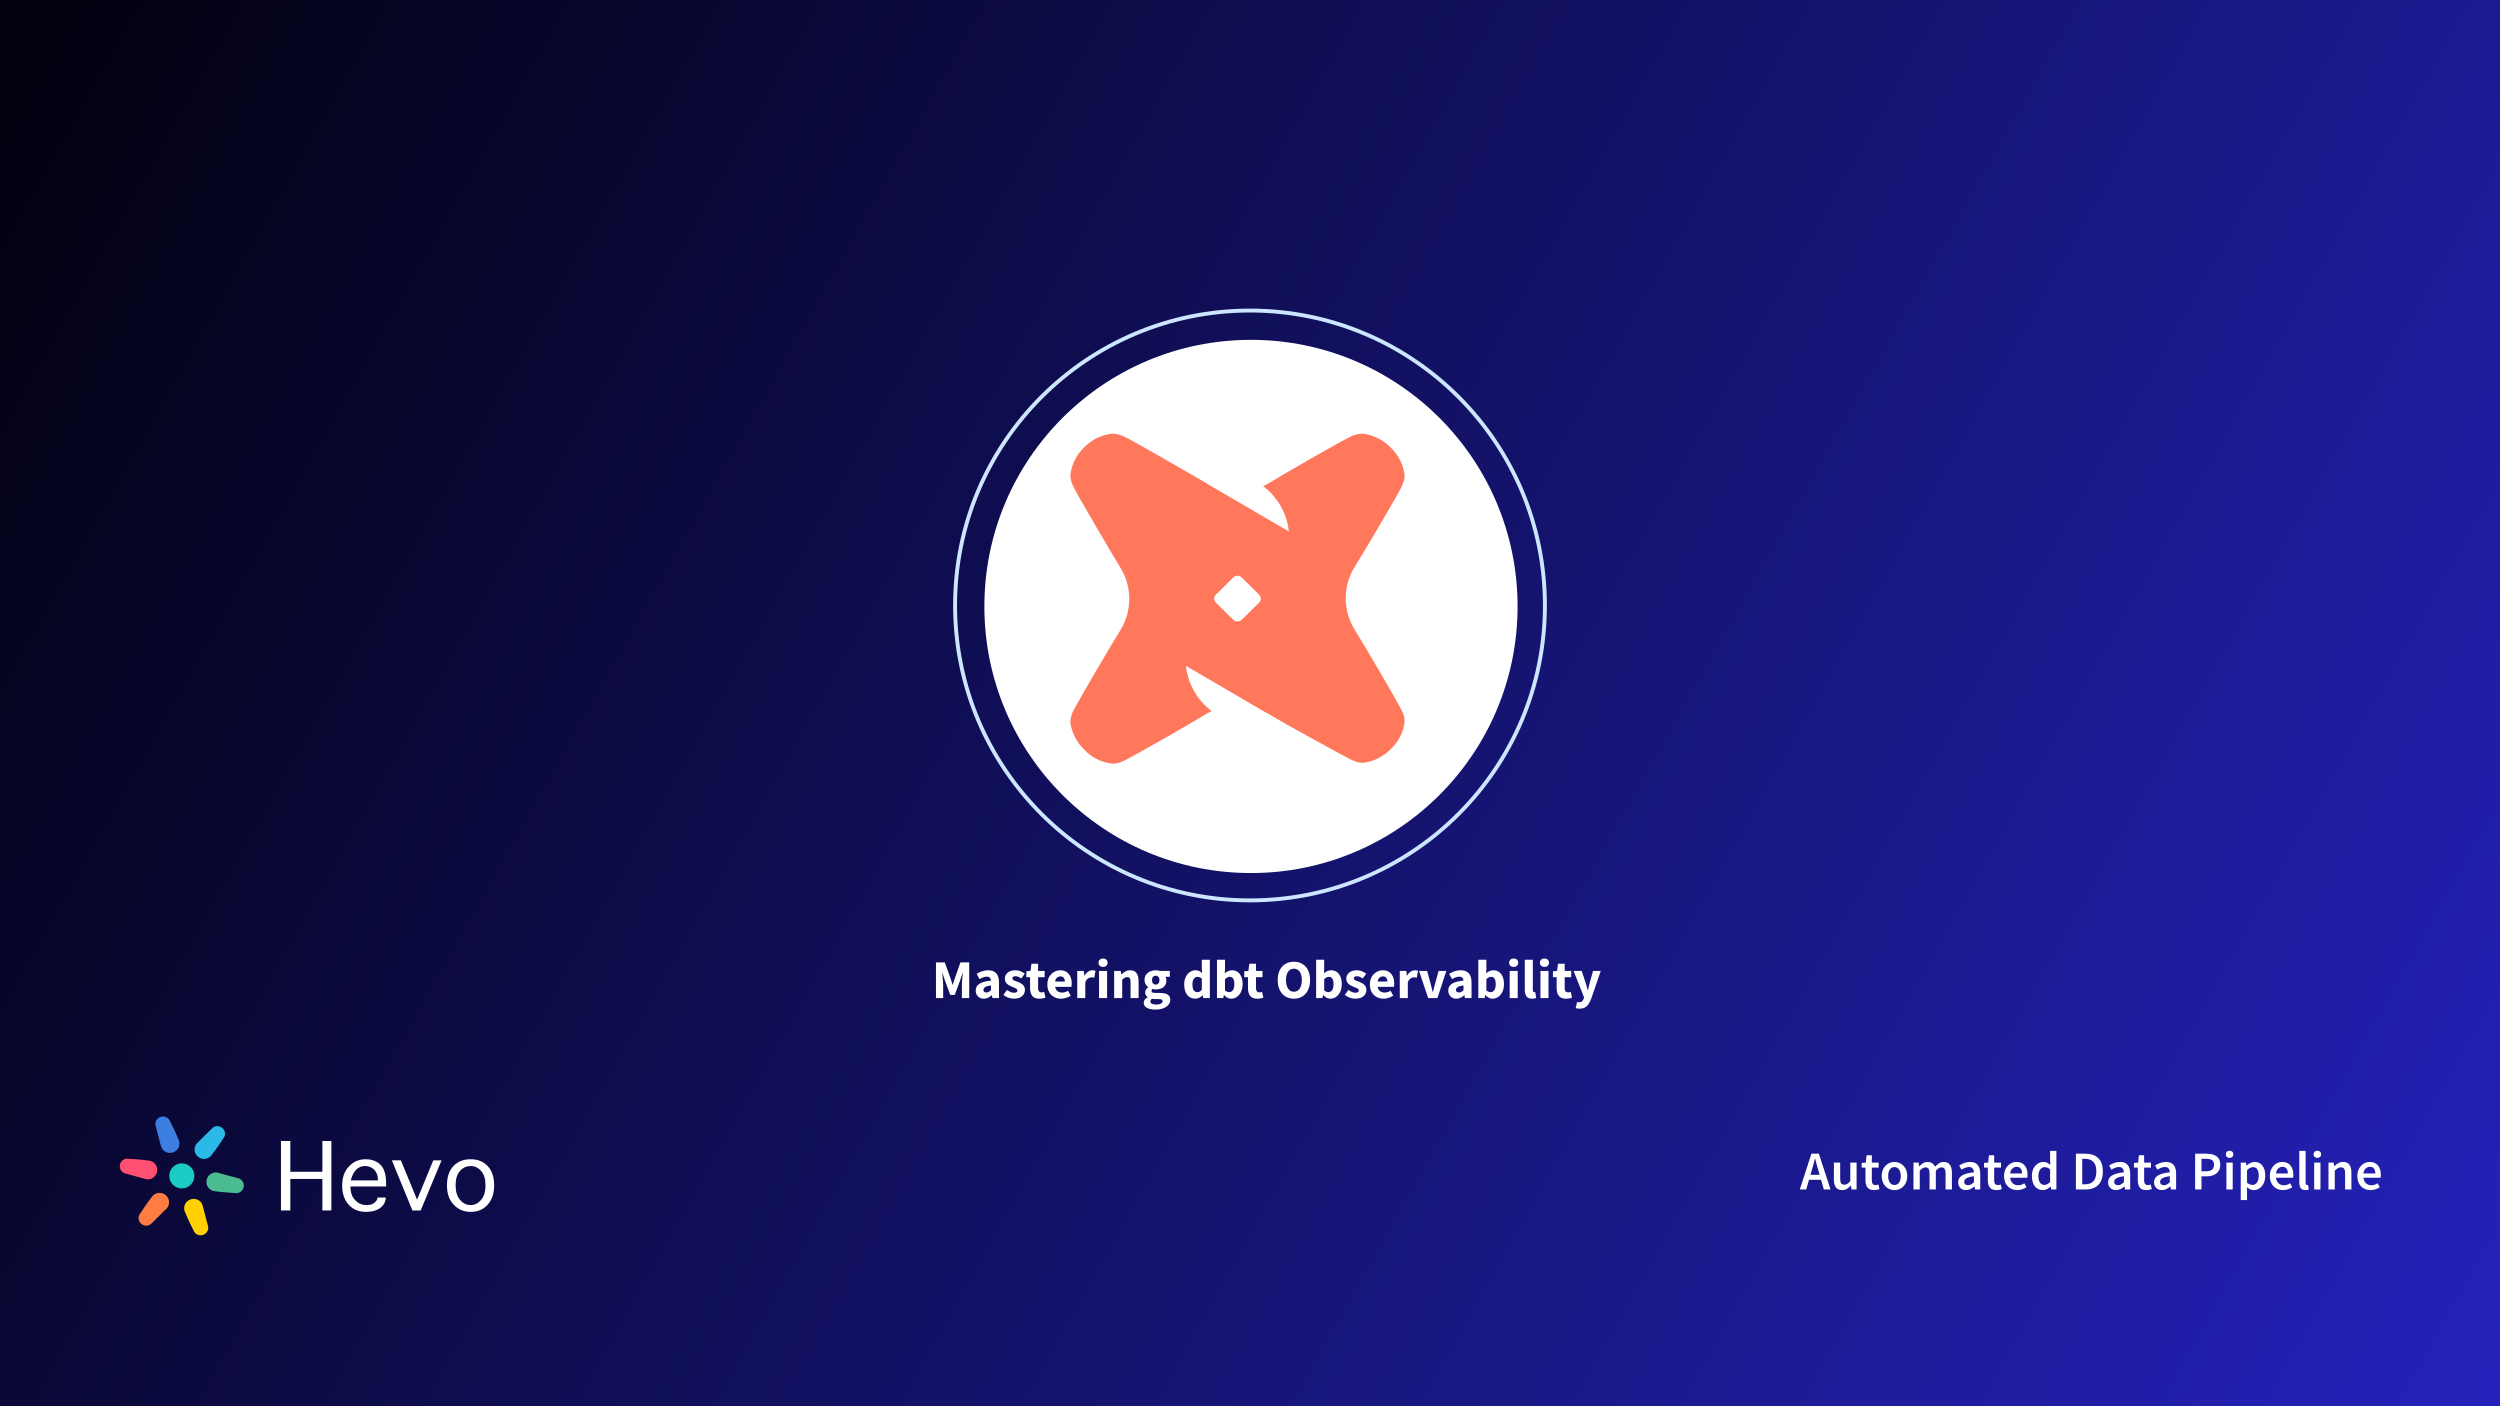 <?xml version="1.0"?>
<svg xmlns="http://www.w3.org/2000/svg" width="1280" height="720" viewBox="0 0 1280 720" fill="none">
<rect x="0" y="0" width="1280" height="720" fill="#333333" stroke="none"/>
<g clip-path="url(#clip0_17902_6998)">
<rect width="1280" height="720" fill="url(#paint0_linear_17902_6998)"/>
<path d="M927.619 599.256L926.975 601.496H931.651L931.007 599.256C930.708 598.285 930.419 597.287 930.139 596.26C929.878 595.233 929.616 594.216 929.355 593.208H929.243C929 594.235 928.739 595.261 928.459 596.288C928.198 597.296 927.918 598.285 927.619 599.256ZM921.487 609L927.451 590.688H931.259L937.223 609H933.807L932.379 604.044H926.219L924.791 609H921.487ZM943.179 609.336C941.704 609.336 940.631 608.86 939.959 607.908C939.287 606.956 938.951 605.612 938.951 603.876V595.252H942.171V603.456C942.171 604.595 942.339 605.397 942.675 605.864C943.011 606.331 943.552 606.564 944.299 606.564C944.896 606.564 945.419 606.415 945.867 606.116C946.334 605.817 946.828 605.332 947.351 604.66V595.252H950.571V609H947.939L947.687 606.984H947.603C947.006 607.693 946.352 608.263 945.643 608.692C944.934 609.121 944.112 609.336 943.179 609.336ZM959.493 609.336C957.907 609.336 956.777 608.879 956.105 607.964C955.452 607.031 955.125 605.827 955.125 604.352V597.8H953.165V595.392L955.293 595.252L955.685 591.5H958.373V595.252H961.873V597.8H958.373V604.352C958.373 605.957 959.017 606.76 960.305 606.76C960.548 606.76 960.8 606.732 961.061 606.676C961.323 606.601 961.547 606.527 961.733 606.452L962.293 608.832C961.92 608.963 961.491 609.075 961.005 609.168C960.539 609.28 960.035 609.336 959.493 609.336ZM969.957 609.336C968.818 609.336 967.754 609.056 966.765 608.496C965.776 607.917 964.973 607.096 964.357 606.032C963.741 604.949 963.433 603.652 963.433 602.14C963.433 600.609 963.741 599.312 964.357 598.248C964.973 597.165 965.776 596.344 966.765 595.784C967.754 595.205 968.818 594.916 969.957 594.916C971.114 594.916 972.188 595.205 973.177 595.784C974.166 596.344 974.969 597.165 975.585 598.248C976.201 599.312 976.509 600.609 976.509 602.14C976.509 603.652 976.201 604.949 975.585 606.032C974.969 607.096 974.166 607.917 973.177 608.496C972.188 609.056 971.114 609.336 969.957 609.336ZM969.957 606.704C970.965 606.704 971.758 606.284 972.337 605.444C972.916 604.604 973.205 603.503 973.205 602.14C973.205 600.759 972.916 599.648 972.337 598.808C971.758 597.968 970.965 597.548 969.957 597.548C968.949 597.548 968.156 597.968 967.577 598.808C967.017 599.648 966.737 600.759 966.737 602.14C966.737 603.503 967.017 604.604 967.577 605.444C968.156 606.284 968.949 606.704 969.957 606.704ZM979.696 609V595.252H982.356L982.58 597.128H982.692C983.271 596.512 983.896 595.989 984.568 595.56C985.259 595.131 986.034 594.916 986.892 594.916C987.9 594.916 988.703 595.14 989.3 595.588C989.916 596.017 990.383 596.615 990.7 597.38C991.354 596.671 992.035 596.083 992.744 595.616C993.472 595.149 994.266 594.916 995.124 594.916C996.58 594.916 997.654 595.392 998.344 596.344C999.035 597.296 999.38 598.64 999.38 600.376V609H996.132V600.796C996.132 599.657 995.955 598.855 995.6 598.388C995.264 597.921 994.742 597.688 994.032 597.688C993.174 597.688 992.212 598.257 991.148 599.396V609H987.928V600.796C987.928 599.657 987.751 598.855 987.396 598.388C987.06 597.921 986.528 597.688 985.8 597.688C984.942 597.688 983.98 598.257 982.916 599.396V609H979.696ZM1006.63 609.336C1005.43 609.336 1004.45 608.963 1003.69 608.216C1002.94 607.469 1002.57 606.499 1002.57 605.304C1002.57 603.829 1003.21 602.691 1004.5 601.888C1005.79 601.067 1007.84 600.507 1010.66 600.208C1010.64 599.48 1010.44 598.855 1010.07 598.332C1009.72 597.791 1009.07 597.52 1008.14 597.52C1007.47 597.52 1006.8 597.651 1006.15 597.912C1005.52 598.173 1004.89 598.491 1004.27 598.864L1003.1 596.708C1003.86 596.223 1004.72 595.803 1005.67 595.448C1006.64 595.093 1007.67 594.916 1008.75 594.916C1010.47 594.916 1011.75 595.429 1012.59 596.456C1013.45 597.464 1013.88 598.929 1013.88 600.852V609H1011.22L1010.99 607.488H1010.88C1010.27 608.011 1009.6 608.449 1008.89 608.804C1008.2 609.159 1007.45 609.336 1006.63 609.336ZM1007.66 606.816C1008.22 606.816 1008.73 606.685 1009.17 606.424C1009.64 606.144 1010.14 605.771 1010.66 605.304V602.224C1008.79 602.467 1007.49 602.831 1006.77 603.316C1006.04 603.783 1005.67 604.361 1005.67 605.052C1005.67 605.668 1005.86 606.116 1006.23 606.396C1006.61 606.676 1007.08 606.816 1007.66 606.816ZM1022.14 609.336C1020.55 609.336 1019.42 608.879 1018.75 607.964C1018.1 607.031 1017.77 605.827 1017.77 604.352V597.8H1015.81V595.392L1017.94 595.252L1018.33 591.5H1021.02V595.252H1024.52V597.8H1021.02V604.352C1021.02 605.957 1021.66 606.76 1022.95 606.76C1023.19 606.76 1023.44 606.732 1023.71 606.676C1023.97 606.601 1024.19 606.527 1024.38 606.452L1024.94 608.832C1024.56 608.963 1024.14 609.075 1023.65 609.168C1023.18 609.28 1022.68 609.336 1022.14 609.336ZM1032.85 609.336C1031.58 609.336 1030.44 609.056 1029.41 608.496C1028.38 607.917 1027.57 607.096 1026.97 606.032C1026.38 604.949 1026.08 603.652 1026.08 602.14C1026.08 600.647 1026.38 599.359 1026.97 598.276C1027.59 597.193 1028.38 596.363 1029.35 595.784C1030.32 595.205 1031.34 594.916 1032.41 594.916C1033.66 594.916 1034.7 595.196 1035.54 595.756C1036.38 596.297 1037.02 597.063 1037.45 598.052C1037.88 599.023 1038.09 600.152 1038.09 601.44C1038.09 602.112 1038.04 602.635 1037.95 603.008H1029.21C1029.36 604.221 1029.8 605.164 1030.53 605.836C1031.26 606.508 1032.17 606.844 1033.27 606.844C1033.87 606.844 1034.42 606.76 1034.93 606.592C1035.45 606.405 1035.96 606.153 1036.47 605.836L1037.56 607.852C1036.9 608.281 1036.18 608.636 1035.37 608.916C1034.57 609.196 1033.73 609.336 1032.85 609.336ZM1029.19 600.824H1035.29C1035.29 599.76 1035.06 598.929 1034.59 598.332C1034.12 597.716 1033.42 597.408 1032.49 597.408C1031.69 597.408 1030.97 597.707 1030.33 598.304C1029.72 598.883 1029.34 599.723 1029.19 600.824ZM1045.98 609.336C1044.26 609.336 1042.89 608.701 1041.87 607.432C1040.84 606.163 1040.33 604.399 1040.33 602.14C1040.33 600.647 1040.6 599.359 1041.14 598.276C1041.7 597.193 1042.43 596.363 1043.32 595.784C1044.22 595.205 1045.16 594.916 1046.15 594.916C1046.93 594.916 1047.6 595.056 1048.14 595.336C1048.7 595.597 1049.24 595.961 1049.76 596.428L1049.65 594.216V589.232H1052.87V609H1050.21L1049.99 607.516H1049.87C1049.37 608.02 1048.78 608.449 1048.11 608.804C1047.44 609.159 1046.73 609.336 1045.98 609.336ZM1046.77 606.676C1047.79 606.676 1048.75 606.163 1049.65 605.136V598.724C1049.18 598.295 1048.72 597.996 1048.25 597.828C1047.78 597.66 1047.32 597.576 1046.85 597.576C1045.97 597.576 1045.22 597.977 1044.58 598.78C1043.97 599.564 1043.66 600.675 1043.66 602.112C1043.66 603.587 1043.93 604.716 1044.47 605.5C1045.01 606.284 1045.78 606.676 1046.77 606.676ZM1062.86 609V590.688H1067.76C1070.56 590.688 1072.74 591.444 1074.31 592.956C1075.88 594.468 1076.66 596.736 1076.66 599.76C1076.66 602.803 1075.88 605.108 1074.34 606.676C1072.79 608.225 1070.65 609 1067.92 609H1062.86ZM1066.1 606.368H1067.53C1069.38 606.368 1070.81 605.836 1071.82 604.772C1072.82 603.689 1073.33 602.019 1073.33 599.76C1073.33 597.52 1072.82 595.887 1071.82 594.86C1070.81 593.833 1069.38 593.32 1067.53 593.32H1066.1V606.368ZM1083.41 609.336C1082.21 609.336 1081.23 608.963 1080.47 608.216C1079.72 607.469 1079.35 606.499 1079.35 605.304C1079.35 603.829 1079.99 602.691 1081.28 601.888C1082.57 601.067 1084.62 600.507 1087.44 600.208C1087.42 599.48 1087.22 598.855 1086.85 598.332C1086.5 597.791 1085.85 597.52 1084.92 597.52C1084.25 597.52 1083.58 597.651 1082.93 597.912C1082.3 598.173 1081.67 598.491 1081.06 598.864L1079.88 596.708C1080.64 596.223 1081.5 595.803 1082.46 595.448C1083.43 595.093 1084.45 594.916 1085.54 594.916C1087.25 594.916 1088.53 595.429 1089.37 596.456C1090.23 597.464 1090.66 598.929 1090.66 600.852V609H1088L1087.78 607.488H1087.66C1087.05 608.011 1086.38 608.449 1085.68 608.804C1084.98 609.159 1084.23 609.336 1083.41 609.336ZM1084.44 606.816C1085 606.816 1085.51 606.685 1085.96 606.424C1086.42 606.144 1086.92 605.771 1087.44 605.304V602.224C1085.57 602.467 1084.28 602.831 1083.55 603.316C1082.82 603.783 1082.46 604.361 1082.46 605.052C1082.46 605.668 1082.64 606.116 1083.02 606.396C1083.39 606.676 1083.86 606.816 1084.44 606.816ZM1098.92 609.336C1097.33 609.336 1096.2 608.879 1095.53 607.964C1094.88 607.031 1094.55 605.827 1094.55 604.352V597.8H1092.59V595.392L1094.72 595.252L1095.11 591.5H1097.8V595.252H1101.3V597.8H1097.8V604.352C1097.8 605.957 1098.44 606.76 1099.73 606.76C1099.97 606.76 1100.23 606.732 1100.49 606.676C1100.75 606.601 1100.97 606.527 1101.16 606.452L1101.72 608.832C1101.35 608.963 1100.92 609.075 1100.43 609.168C1099.96 609.28 1099.46 609.336 1098.92 609.336ZM1106.92 609.336C1105.73 609.336 1104.75 608.963 1103.98 608.216C1103.24 607.469 1102.86 606.499 1102.86 605.304C1102.86 603.829 1103.51 602.691 1104.79 601.888C1106.08 601.067 1108.14 600.507 1110.95 600.208C1110.94 599.48 1110.74 598.855 1110.37 598.332C1110.01 597.791 1109.37 597.52 1108.43 597.52C1107.76 597.52 1107.1 597.651 1106.45 597.912C1105.81 598.173 1105.19 598.491 1104.57 598.864L1103.39 596.708C1104.16 596.223 1105.02 595.803 1105.97 595.448C1106.94 595.093 1107.97 594.916 1109.05 594.916C1110.77 594.916 1112.05 595.429 1112.89 596.456C1113.75 597.464 1114.17 598.929 1114.17 600.852V609H1111.51L1111.29 607.488H1111.18C1110.56 608.011 1109.9 608.449 1109.19 608.804C1108.5 609.159 1107.74 609.336 1106.92 609.336ZM1107.96 606.816C1108.52 606.816 1109.02 606.685 1109.47 606.424C1109.94 606.144 1110.43 605.771 1110.95 605.304V602.224C1109.09 602.467 1107.79 602.831 1107.06 603.316C1106.33 603.783 1105.97 604.361 1105.97 605.052C1105.97 605.668 1106.16 606.116 1106.53 606.396C1106.9 606.676 1107.38 606.816 1107.96 606.816ZM1123.91 609V590.688H1129.68C1131.04 590.688 1132.26 590.865 1133.32 591.22C1134.39 591.575 1135.23 592.163 1135.84 592.984C1136.46 593.805 1136.77 594.925 1136.77 596.344C1136.77 597.688 1136.46 598.799 1135.84 599.676C1135.23 600.553 1134.4 601.207 1133.35 601.636C1132.3 602.065 1131.12 602.28 1129.79 602.28H1127.16V609H1123.91ZM1127.16 599.676H1129.54C1132.23 599.676 1133.57 598.565 1133.57 596.344C1133.57 595.187 1133.22 594.393 1132.51 593.964C1131.82 593.516 1130.79 593.292 1129.43 593.292H1127.16V599.676ZM1139.93 609V595.252H1143.15V609H1139.93ZM1141.55 592.844C1140.98 592.844 1140.51 592.676 1140.15 592.34C1139.8 592.004 1139.62 591.556 1139.62 590.996C1139.62 590.455 1139.8 590.016 1140.15 589.68C1140.51 589.344 1140.98 589.176 1141.55 589.176C1142.13 589.176 1142.6 589.344 1142.95 589.68C1143.31 590.016 1143.49 590.455 1143.49 590.996C1143.49 591.556 1143.31 592.004 1142.95 592.34C1142.6 592.676 1142.13 592.844 1141.55 592.844ZM1147.26 614.432V595.252H1149.92L1150.14 596.708H1150.25C1150.83 596.223 1151.48 595.803 1152.19 595.448C1152.91 595.093 1153.65 594.916 1154.4 594.916C1156.12 594.916 1157.44 595.551 1158.37 596.82C1159.33 598.089 1159.8 599.788 1159.8 601.916C1159.8 603.484 1159.52 604.828 1158.96 605.948C1158.4 607.049 1157.67 607.889 1156.78 608.468C1155.9 609.047 1154.95 609.336 1153.92 609.336C1153.33 609.336 1152.73 609.205 1152.13 608.944C1151.53 608.664 1150.95 608.291 1150.39 607.824L1150.48 610.12V614.432H1147.26ZM1153.25 606.676C1154.17 606.676 1154.93 606.275 1155.55 605.472C1156.16 604.669 1156.47 603.493 1156.47 601.944C1156.47 600.563 1156.24 599.489 1155.77 598.724C1155.3 597.959 1154.55 597.576 1153.5 597.576C1152.53 597.576 1151.52 598.089 1150.48 599.116V605.528C1150.98 605.939 1151.47 606.237 1151.93 606.424C1152.4 606.592 1152.84 606.676 1153.25 606.676ZM1168.94 609.336C1167.67 609.336 1166.53 609.056 1165.5 608.496C1164.47 607.917 1163.66 607.096 1163.06 606.032C1162.47 604.949 1162.17 603.652 1162.17 602.14C1162.17 600.647 1162.47 599.359 1163.06 598.276C1163.68 597.193 1164.47 596.363 1165.44 595.784C1166.41 595.205 1167.43 594.916 1168.5 594.916C1169.75 594.916 1170.79 595.196 1171.63 595.756C1172.47 596.297 1173.11 597.063 1173.54 598.052C1173.96 599.023 1174.18 600.152 1174.18 601.44C1174.18 602.112 1174.13 602.635 1174.04 603.008H1165.3C1165.45 604.221 1165.89 605.164 1166.62 605.836C1167.35 606.508 1168.26 606.844 1169.36 606.844C1169.96 606.844 1170.51 606.76 1171.02 606.592C1171.54 606.405 1172.05 606.153 1172.56 605.836L1173.65 607.852C1172.99 608.281 1172.27 608.636 1171.46 608.916C1170.66 609.196 1169.82 609.336 1168.94 609.336ZM1165.28 600.824H1171.38C1171.38 599.76 1171.15 598.929 1170.68 598.332C1170.21 597.716 1169.51 597.408 1168.58 597.408C1167.78 597.408 1167.06 597.707 1166.42 598.304C1165.81 598.883 1165.42 599.723 1165.28 600.824ZM1180.39 609.336C1179.25 609.336 1178.44 608.991 1177.95 608.3C1177.49 607.609 1177.25 606.667 1177.25 605.472V589.232H1180.47V605.64C1180.47 606.032 1180.55 606.312 1180.7 606.48C1180.85 606.629 1181.01 606.704 1181.17 606.704C1181.25 606.704 1181.31 606.704 1181.37 606.704C1181.45 606.685 1181.55 606.667 1181.68 606.648L1182.1 609.056C1181.91 609.131 1181.67 609.196 1181.37 609.252C1181.09 609.308 1180.76 609.336 1180.39 609.336ZM1184.86 609V595.252H1188.08V609H1184.86ZM1186.48 592.844C1185.9 592.844 1185.44 592.676 1185.08 592.34C1184.73 592.004 1184.55 591.556 1184.55 590.996C1184.55 590.455 1184.73 590.016 1185.08 589.68C1185.44 589.344 1185.9 589.176 1186.48 589.176C1187.06 589.176 1187.53 589.344 1187.88 589.68C1188.24 590.016 1188.41 590.455 1188.41 590.996C1188.41 591.556 1188.24 592.004 1187.88 592.34C1187.53 592.676 1187.06 592.844 1186.48 592.844ZM1192.18 609V595.252H1194.84L1195.07 597.1H1195.18C1195.8 596.503 1196.47 595.989 1197.2 595.56C1197.92 595.131 1198.76 594.916 1199.69 594.916C1201.16 594.916 1202.24 595.392 1202.91 596.344C1203.58 597.296 1203.92 598.64 1203.92 600.376V609H1200.7V600.796C1200.7 599.657 1200.53 598.855 1200.19 598.388C1199.86 597.921 1199.31 597.688 1198.54 597.688C1197.94 597.688 1197.41 597.837 1196.94 598.136C1196.5 598.416 1195.98 598.836 1195.4 599.396V609H1192.18ZM1213.73 609.336C1212.46 609.336 1211.32 609.056 1210.29 608.496C1209.26 607.917 1208.45 607.096 1207.85 606.032C1207.26 604.949 1206.96 603.652 1206.96 602.14C1206.96 600.647 1207.26 599.359 1207.85 598.276C1208.47 597.193 1209.26 596.363 1210.23 595.784C1211.2 595.205 1212.22 594.916 1213.28 594.916C1214.54 594.916 1215.58 595.196 1216.42 595.756C1217.26 596.297 1217.9 597.063 1218.32 598.052C1218.75 599.023 1218.97 600.152 1218.97 601.44C1218.97 602.112 1218.92 602.635 1218.83 603.008H1210.09C1210.24 604.221 1210.68 605.164 1211.41 605.836C1212.14 606.508 1213.05 606.844 1214.15 606.844C1214.75 606.844 1215.3 606.76 1215.8 606.592C1216.33 606.405 1216.84 606.153 1217.34 605.836L1218.44 607.852C1217.78 608.281 1217.06 608.636 1216.25 608.916C1215.45 609.196 1214.61 609.336 1213.73 609.336ZM1210.06 600.824H1216.17C1216.17 599.76 1215.94 598.929 1215.47 598.332C1215 597.716 1214.3 597.408 1213.37 597.408C1212.57 597.408 1211.85 597.707 1211.21 598.304C1210.6 598.883 1210.21 599.723 1210.06 600.824Z" fill="white"/>
<path d="M165.057 619.747V603.614H148.649V619.747H143.855V584.18H148.649V599.947H165.057V584.18H169.666V619.747H165.057Z" fill="white"/>
<path d="M193.265 613.147H197.506C197.506 615.102 196.645 616.814 194.924 618.28C193.081 619.747 190.561 620.48 187.365 620.48C183.678 620.48 180.728 619.258 178.516 616.814C176.303 614.369 175.197 611.13 175.197 607.097C175.197 602.819 176.365 599.519 178.7 597.197C180.913 594.752 183.74 593.53 187.181 593.53C190.377 593.53 192.958 594.508 194.924 596.464C196.768 598.419 197.69 601.597 197.69 605.997V607.464H179.438C179.438 610.519 180.237 612.841 181.834 614.43C183.309 616.141 185.276 616.997 187.734 616.997C189.578 616.997 190.93 616.569 191.79 615.714C192.773 614.98 193.265 614.125 193.265 613.147ZM179.622 604.347H193.45V603.797C193.45 602.575 193.204 601.475 192.712 600.497C192.097 599.275 191.299 598.419 190.315 597.93C189.332 597.319 188.164 597.014 186.812 597.014C185.092 597.014 183.617 597.625 182.388 598.847C181.158 600.069 180.237 601.902 179.622 604.347Z" fill="white"/>
<path d="M221.842 594.08H226.082L215.389 619.747H211.149L200.64 594.08H205.249L213.545 614.247L221.842 594.08Z" fill="white"/>
<path d="M241.016 620.48C237.452 620.48 234.563 619.258 232.351 616.814C230.015 614.491 228.848 611.191 228.848 606.914C228.848 602.636 229.954 599.336 232.166 597.014C234.379 594.691 237.329 593.53 241.016 593.53C244.58 593.53 247.469 594.691 249.681 597.014C251.894 599.336 253 602.636 253 606.914C253 611.069 251.894 614.369 249.681 616.814C247.469 619.258 244.58 620.48 241.016 620.48ZM241.016 616.997C243.105 616.997 244.888 616.08 246.363 614.247C247.838 612.536 248.575 610.091 248.575 606.914C248.575 603.614 247.838 601.169 246.363 599.58C244.888 597.869 243.105 597.014 241.016 597.014C238.804 597.014 236.96 597.869 235.485 599.58C234.01 601.169 233.273 603.614 233.273 606.914C233.273 610.091 234.01 612.536 235.485 614.247C236.96 616.08 238.804 616.997 241.016 616.997Z" fill="white"/>
<path d="M99.526 602.06C99.526 605.605 96.643 608.48 93.087 608.48C89.531 608.48 86.649 605.605 86.649 602.06C86.649 598.514 89.531 595.64 93.087 595.64C96.643 595.64 99.526 598.514 99.526 602.06Z" fill="#1CCCC4"/>
<path d="M91.509 583.681C90.002 579.86 87.075 574.14 87.075 574.14C86.385 572.176 84.187 571.157 82.165 571.865C80.142 572.572 79.062 574.738 79.752 576.702L82.424 586.86L82.519 587.182C83.377 589.626 86.113 590.894 88.629 590.014C91.146 589.133 92.49 586.438 91.632 583.994C91.632 583.994 91.557 583.803 91.509 583.681Z" fill="#3D7FE0"/>
<path d="M94.666 620.438C96.173 624.259 99.1 629.979 99.1 629.979C99.79 631.943 101.988 632.962 104.011 632.254C106.033 631.547 107.113 629.381 106.423 627.417L103.751 617.259L103.657 616.937C102.798 614.493 100.062 613.225 97.546 614.106C95.029 614.986 93.685 617.681 94.543 620.126C94.543 620.126 94.618 620.316 94.666 620.438Z" fill="#FFD101"/>
<path d="M108.261 591.508C110.826 588.296 114.33 582.908 114.33 582.908C115.691 581.33 115.477 578.923 113.851 577.53C112.226 576.138 109.805 576.288 108.443 577.865L100.957 585.252L100.725 585.494C99.031 587.458 99.298 590.454 101.321 592.187C103.344 593.92 106.357 593.733 108.051 591.77C108.051 591.77 108.179 591.61 108.261 591.508Z" fill="#2BBAE7"/>
<path d="M77.915 612.612C75.35 615.824 71.845 621.212 71.845 621.212C70.484 622.789 70.698 625.197 72.324 626.59C73.95 627.982 76.371 627.832 77.732 626.254L85.218 618.868L85.45 618.625C87.144 616.662 86.877 613.666 84.854 611.933C82.831 610.2 79.818 610.387 78.125 612.35C78.125 612.35 77.996 612.509 77.915 612.612Z" fill="#FF7D42"/>
<path d="M109.839 609.886C113.911 610.495 120.343 610.828 120.343 610.828C122.394 611.214 124.378 609.825 124.774 607.725C125.171 605.625 123.83 603.609 121.779 603.223L111.621 600.451L111.294 600.372C108.742 599.891 106.273 601.62 105.779 604.233C105.286 606.847 106.954 609.355 109.506 609.836C109.506 609.836 109.709 609.867 109.839 609.886Z" fill="#4ABC90"/>
<path d="M76.336 594.234C72.264 593.625 65.832 593.292 65.832 593.292C63.781 592.906 61.797 594.295 61.401 596.395C61.004 598.495 62.345 600.51 64.396 600.897L74.554 603.669L74.881 603.748C77.433 604.229 79.902 602.5 80.396 599.887C80.889 597.273 79.221 594.765 76.668 594.284C76.668 594.284 76.466 594.253 76.336 594.234Z" fill="#FF5072"/>
<circle cx="640" cy="310" r="151" stroke="#CDE6FF" stroke-width="2"/>
<circle cx="640.5" cy="310.5" r="136.5" fill="white"/>
<g opacity="0.9" clip-path="url(#clip1_17902_6998)">
<g clip-path="url(#clip2_17902_6998)">
<path d="M711.91 229.031C715.926 232.849 718.568 237.899 719.181 243.386C719.181 245.681 718.568 247.204 717.173 250.104C715.778 253.004 698.595 282.339 693.48 290.435C690.542 295.171 688.999 300.825 688.999 306.333C688.999 311.841 690.542 317.495 693.48 322.232C698.595 330.327 715.778 359.829 717.173 362.729C718.568 365.629 719.181 367.006 719.181 369.301C718.568 374.809 716.095 379.838 712.058 383.51C708.19 387.474 703.075 390.082 697.664 390.541C695.34 390.541 693.797 389.936 691.007 388.559C688.217 387.182 657.887 370.678 649.686 365.629C649.073 365.316 648.439 364.857 647.678 364.565L607.118 340.884C608.048 348.521 611.45 355.865 617.03 361.206C618.108 362.27 619.207 363.188 620.433 364.106C619.503 364.565 618.425 365.024 617.495 365.629C609.295 370.678 579.408 387.641 576.47 389.018C573.532 390.395 572.137 391 569.664 391C564.085 390.395 558.991 387.954 555.271 383.969C551.255 380.151 548.613 375.101 548 369.614C548.148 367.319 548.782 365.024 550.008 363.042C551.403 360.142 568.586 330.64 573.701 322.545C576.639 317.808 578.182 312.3 578.182 306.646C578.182 300.992 576.639 295.484 573.701 290.748C568.586 282.339 551.255 252.858 550.008 249.958C548.761 247.976 548.148 245.681 548 243.386C548.613 237.878 551.086 232.849 555.123 229.031C558.97 225.046 564.063 222.605 569.643 222C571.968 222.146 574.293 222.772 576.449 223.982C578.922 225.046 600.756 237.586 612.359 244.304L615.001 245.827C615.931 246.432 616.713 246.891 617.326 247.204L618.573 247.976L659.894 272.116C658.964 262.956 654.167 254.548 646.727 248.894C647.657 248.435 648.735 247.976 649.665 247.371C657.865 242.322 687.752 225.213 690.69 223.982C692.698 222.772 695.023 222.146 697.496 222C702.906 222.605 708.021 225.046 711.889 229.031H711.91ZM635.757 317.349L644.571 308.649C645.818 307.418 645.818 305.603 644.571 304.372L635.757 295.671C634.51 294.44 632.671 294.44 631.424 295.671L622.61 304.372C621.363 305.603 621.363 307.418 622.61 308.649L631.424 317.349C632.502 318.413 634.51 318.413 635.757 317.349ZM711.91 229.031C715.926 232.849 718.568 237.899 719.181 243.386C719.181 245.681 718.568 247.204 717.173 250.104C715.778 253.004 698.595 282.339 693.48 290.435C690.542 295.171 688.999 300.825 688.999 306.333C688.999 311.841 690.542 317.495 693.48 322.232C698.595 330.327 715.778 359.829 717.173 362.729C718.568 365.629 719.181 367.006 719.181 369.301C718.568 374.809 716.095 379.838 712.058 383.51C708.19 387.474 703.075 390.082 697.664 390.541C695.34 390.541 693.797 389.936 691.007 388.559C688.217 387.182 657.887 370.678 649.686 365.629C649.073 365.316 648.439 364.857 647.678 364.565L607.118 340.884C608.048 348.521 611.45 355.865 617.03 361.206C618.108 362.27 619.207 363.188 620.433 364.106C619.503 364.565 618.425 365.024 617.495 365.629C609.295 370.678 579.408 387.641 576.47 389.018C573.532 390.395 572.137 391 569.664 391C564.085 390.395 558.991 387.954 555.271 383.969C551.255 380.151 548.613 375.101 548 369.614C548.148 367.319 548.782 365.024 550.008 363.042C551.403 360.142 568.586 330.64 573.701 322.545C576.639 317.808 578.182 312.3 578.182 306.646C578.182 300.992 576.639 295.484 573.701 290.748C568.586 282.339 551.255 252.858 550.008 249.958C548.761 247.976 548.148 245.681 548 243.386C548.613 237.878 551.086 232.849 555.123 229.031C558.97 225.046 564.063 222.605 569.643 222C571.968 222.146 574.293 222.772 576.449 223.982C578.922 225.046 600.756 237.586 612.359 244.304L615.001 245.827C615.931 246.432 616.713 246.891 617.326 247.204L618.573 247.976L659.894 272.116C658.964 262.956 654.167 254.548 646.727 248.894C647.657 248.435 648.735 247.976 649.665 247.371C657.865 242.322 687.752 225.213 690.69 223.982C692.698 222.772 695.023 222.146 697.496 222C702.906 222.605 708.021 225.046 711.889 229.031H711.91ZM635.757 317.349L644.571 308.649C645.818 307.418 645.818 305.603 644.571 304.372L635.757 295.671C634.51 294.44 632.671 294.44 631.424 295.671L622.61 304.372C621.363 305.603 621.363 307.418 622.61 308.649L631.424 317.349C632.502 318.413 634.51 318.413 635.757 317.349Z" fill="#FF694A"/>
</g>
</g>
<path d="M479.211 511V492.744H483.719L486.659 500.864C486.845 501.387 487.023 501.937 487.191 502.516C487.359 503.095 487.536 503.664 487.723 504.224H487.835C488.021 503.664 488.189 503.095 488.339 502.516C488.507 501.937 488.684 501.387 488.871 500.864L491.755 492.744H496.235V511H492.483V504.308C492.483 503.711 492.511 503.048 492.567 502.32C492.641 501.573 492.716 500.827 492.791 500.08C492.884 499.333 492.959 498.671 493.015 498.092H492.903L491.419 502.432L488.815 509.404H486.547L483.943 502.432L482.487 498.092H482.375C482.449 498.671 482.524 499.333 482.599 500.08C482.673 500.827 482.739 501.573 482.795 502.32C482.869 503.048 482.907 503.711 482.907 504.308V511H479.211ZM503.703 511.336C502.433 511.336 501.425 510.935 500.679 510.132C499.932 509.311 499.559 508.312 499.559 507.136C499.559 505.68 500.175 504.541 501.407 503.72C502.639 502.899 504.627 502.348 507.371 502.068C507.333 501.452 507.147 500.967 506.811 500.612C506.493 500.239 505.952 500.052 505.187 500.052C504.608 500.052 504.02 500.164 503.423 500.388C502.825 500.612 502.191 500.92 501.519 501.312L500.035 498.596C500.912 498.055 501.845 497.616 502.835 497.28C503.843 496.944 504.888 496.776 505.971 496.776C507.744 496.776 509.107 497.289 510.059 498.316C511.011 499.343 511.487 500.92 511.487 503.048V511H508.127L507.847 509.572H507.735C507.156 510.095 506.531 510.524 505.859 510.86C505.205 511.177 504.487 511.336 503.703 511.336ZM505.103 508.144C505.569 508.144 505.971 508.041 506.307 507.836C506.661 507.612 507.016 507.323 507.371 506.968V504.532C505.915 504.719 504.907 505.017 504.347 505.428C503.787 505.82 503.507 506.287 503.507 506.828C503.507 507.276 503.647 507.612 503.927 507.836C504.225 508.041 504.617 508.144 505.103 508.144ZM519.056 511.336C518.142 511.336 517.199 511.159 516.228 510.804C515.276 510.449 514.446 509.983 513.736 509.404L515.584 506.828C516.219 507.295 516.826 507.659 517.404 507.92C518.002 508.163 518.59 508.284 519.168 508.284C519.784 508.284 520.232 508.181 520.512 507.976C520.792 507.752 520.932 507.463 520.932 507.108C520.932 506.791 520.792 506.529 520.512 506.324C520.251 506.119 519.906 505.932 519.476 505.764C519.047 505.577 518.59 505.391 518.104 505.204C517.544 504.98 516.984 504.7 516.424 504.364C515.883 504.028 515.426 503.599 515.052 503.076C514.679 502.535 514.492 501.881 514.492 501.116C514.492 499.828 514.978 498.783 515.948 497.98C516.938 497.177 518.226 496.776 519.812 496.776C520.876 496.776 521.81 496.963 522.612 497.336C523.434 497.691 524.134 498.092 524.712 498.54L522.864 501.004C522.379 500.631 521.894 500.341 521.408 500.136C520.923 499.931 520.438 499.828 519.952 499.828C518.888 499.828 518.356 500.192 518.356 500.92C518.356 501.368 518.618 501.713 519.14 501.956C519.682 502.18 520.307 502.423 521.016 502.684C521.614 502.889 522.192 503.16 522.752 503.496C523.331 503.813 523.807 504.243 524.18 504.784C524.572 505.307 524.768 505.997 524.768 506.856C524.768 508.107 524.283 509.171 523.312 510.048C522.342 510.907 520.923 511.336 519.056 511.336ZM532.184 511.336C530.466 511.336 529.234 510.841 528.488 509.852C527.76 508.863 527.396 507.565 527.396 505.96V500.332H525.492V497.28L527.62 497.112L528.096 493.416H531.512V497.112H534.844V500.332H531.512V505.904C531.512 506.688 531.67 507.257 531.988 507.612C532.324 507.948 532.762 508.116 533.304 508.116C533.528 508.116 533.752 508.088 533.976 508.032C534.218 507.976 534.433 507.911 534.62 507.836L535.264 510.832C534.909 510.944 534.47 511.056 533.948 511.168C533.444 511.28 532.856 511.336 532.184 511.336ZM543.278 511.336C541.953 511.336 540.758 511.047 539.694 510.468C538.63 509.889 537.79 509.059 537.174 507.976C536.558 506.893 536.25 505.587 536.25 504.056C536.25 502.544 536.558 501.247 537.174 500.164C537.809 499.081 538.63 498.251 539.638 497.672C540.646 497.075 541.701 496.776 542.802 496.776C544.128 496.776 545.22 497.075 546.078 497.672C546.956 498.251 547.609 499.044 548.038 500.052C548.486 501.041 548.71 502.171 548.71 503.44C548.71 503.795 548.692 504.149 548.654 504.504C548.617 504.84 548.58 505.092 548.542 505.26H540.226C540.413 506.268 540.833 507.015 541.486 507.5C542.14 507.967 542.924 508.2 543.838 508.2C544.828 508.2 545.826 507.892 546.834 507.276L548.206 509.768C547.497 510.253 546.704 510.636 545.826 510.916C544.949 511.196 544.1 511.336 543.278 511.336ZM540.198 502.544H545.21C545.21 501.779 545.024 501.153 544.65 500.668C544.296 500.164 543.708 499.912 542.886 499.912C542.252 499.912 541.682 500.136 541.178 500.584C540.674 501.013 540.348 501.667 540.198 502.544ZM551.554 511V497.112H554.914L555.194 499.548H555.306C555.81 498.615 556.417 497.924 557.126 497.476C557.836 497.009 558.545 496.776 559.254 496.776C559.646 496.776 559.973 496.804 560.234 496.86C560.496 496.897 560.72 496.963 560.906 497.056L560.234 500.612C559.992 500.537 559.749 500.481 559.506 500.444C559.282 500.407 559.021 500.388 558.722 500.388C558.2 500.388 557.649 500.584 557.07 500.976C556.51 501.349 556.044 502.003 555.67 502.936V511H551.554ZM562.711 511V497.112H566.827V511H562.711ZM564.755 495.068C564.064 495.068 563.504 494.872 563.075 494.48C562.645 494.088 562.431 493.565 562.431 492.912C562.431 492.259 562.645 491.736 563.075 491.344C563.504 490.952 564.064 490.756 564.755 490.756C565.445 490.756 566.005 490.952 566.435 491.344C566.864 491.736 567.079 492.259 567.079 492.912C567.079 493.565 566.864 494.088 566.435 494.48C566.005 494.872 565.445 495.068 564.755 495.068ZM570.449 511V497.112H573.809L574.089 498.876H574.201C574.798 498.316 575.452 497.831 576.161 497.42C576.889 496.991 577.72 496.776 578.653 496.776C580.165 496.776 581.257 497.28 581.929 498.288C582.62 499.277 582.965 500.64 582.965 502.376V511H578.849V502.908C578.849 501.9 578.709 501.209 578.429 500.836C578.168 500.463 577.738 500.276 577.141 500.276C576.618 500.276 576.17 500.397 575.797 500.64C575.424 500.864 575.013 501.191 574.565 501.62V511H570.449ZM591.428 516.908C590.346 516.908 589.366 516.787 588.488 516.544C587.611 516.301 586.911 515.919 586.388 515.396C585.866 514.873 585.604 514.201 585.604 513.38C585.604 512.26 586.267 511.327 587.592 510.58V510.468C587.238 510.225 586.93 509.917 586.668 509.544C586.426 509.171 586.304 508.695 586.304 508.116C586.304 507.612 586.454 507.127 586.752 506.66C587.051 506.193 587.424 505.811 587.872 505.512V505.4C587.387 505.064 586.948 504.579 586.556 503.944C586.183 503.309 585.996 502.591 585.996 501.788C585.996 500.668 586.267 499.744 586.808 499.016C587.35 498.269 588.059 497.709 588.936 497.336C589.814 496.963 590.747 496.776 591.736 496.776C592.558 496.776 593.276 496.888 593.892 497.112H598.96V500.108H596.748C596.879 500.313 596.982 500.575 597.056 500.892C597.15 501.209 597.196 501.555 597.196 501.928C597.196 502.992 596.954 503.869 596.468 504.56C595.983 505.251 595.33 505.764 594.508 506.1C593.687 506.436 592.763 506.604 591.736 506.604C591.195 506.604 590.635 506.511 590.056 506.324C589.72 506.604 589.552 506.949 589.552 507.36C589.552 507.715 589.711 507.976 590.028 508.144C590.346 508.312 590.887 508.396 591.652 508.396H593.892C595.61 508.396 596.916 508.676 597.812 509.236C598.727 509.777 599.184 510.673 599.184 511.924C599.184 512.876 598.867 513.725 598.232 514.472C597.598 515.237 596.702 515.835 595.544 516.264C594.387 516.693 593.015 516.908 591.428 516.908ZM591.736 504.112C592.278 504.112 592.726 503.916 593.08 503.524C593.454 503.132 593.64 502.553 593.64 501.788C593.64 501.06 593.454 500.509 593.08 500.136C592.726 499.744 592.278 499.548 591.736 499.548C591.195 499.548 590.738 499.735 590.364 500.108C590.01 500.481 589.832 501.041 589.832 501.788C589.832 502.553 590.01 503.132 590.364 503.524C590.738 503.916 591.195 504.112 591.736 504.112ZM592.072 514.332C593.006 514.332 593.771 514.164 594.368 513.828C594.966 513.492 595.264 513.091 595.264 512.624C595.264 512.195 595.078 511.905 594.704 511.756C594.35 511.607 593.827 511.532 593.136 511.532H591.708C591.242 511.532 590.85 511.513 590.532 511.476C590.234 511.457 589.972 511.42 589.748 511.364C589.244 511.812 588.992 512.269 588.992 512.736C588.992 513.259 589.272 513.651 589.832 513.912C590.411 514.192 591.158 514.332 592.072 514.332ZM611.991 511.336C610.274 511.336 608.892 510.692 607.847 509.404C606.82 508.097 606.307 506.315 606.307 504.056C606.307 502.544 606.578 501.247 607.119 500.164C607.679 499.063 608.398 498.223 609.275 497.644C610.171 497.065 611.104 496.776 612.075 496.776C612.84 496.776 613.484 496.907 614.007 497.168C614.53 497.429 615.024 497.784 615.491 498.232L615.323 496.104V491.372H619.439V511H616.079L615.799 509.628H615.687C615.202 510.113 614.632 510.524 613.979 510.86C613.326 511.177 612.663 511.336 611.991 511.336ZM613.055 507.976C613.503 507.976 613.904 507.883 614.259 507.696C614.632 507.509 614.987 507.183 615.323 506.716V501.032C614.968 500.696 614.586 500.463 614.175 500.332C613.783 500.201 613.4 500.136 613.027 500.136C612.374 500.136 611.795 500.453 611.291 501.088C610.787 501.704 610.535 502.675 610.535 504C610.535 505.363 610.75 506.371 611.179 507.024C611.627 507.659 612.252 507.976 613.055 507.976ZM630.366 511.336C629.75 511.336 629.124 511.187 628.49 510.888C627.874 510.571 627.295 510.113 626.754 509.516H626.642L626.306 511H623.086V491.372H627.202V496.188L627.09 498.316C627.631 497.831 628.219 497.457 628.854 497.196C629.488 496.916 630.123 496.776 630.758 496.776C631.878 496.776 632.848 497.065 633.67 497.644C634.491 498.223 635.116 499.044 635.546 500.108C635.994 501.153 636.218 502.385 636.218 503.804C636.218 505.391 635.938 506.753 635.378 507.892C634.818 509.012 634.09 509.871 633.194 510.468C632.316 511.047 631.374 511.336 630.366 511.336ZM629.414 507.976C630.123 507.976 630.73 507.649 631.234 506.996C631.738 506.343 631.99 505.307 631.99 503.888C631.99 501.387 631.187 500.136 629.582 500.136C628.76 500.136 627.967 500.556 627.202 501.396V507.08C627.575 507.416 627.948 507.649 628.322 507.78C628.695 507.911 629.059 507.976 629.414 507.976ZM643.746 511.336C642.029 511.336 640.797 510.841 640.05 509.852C639.322 508.863 638.958 507.565 638.958 505.96V500.332H637.054V497.28L639.182 497.112L639.658 493.416H643.074V497.112H646.406V500.332H643.074V505.904C643.074 506.688 643.233 507.257 643.55 507.612C643.886 507.948 644.325 508.116 644.866 508.116C645.09 508.116 645.314 508.088 645.538 508.032C645.781 507.976 645.995 507.911 646.182 507.836L646.826 510.832C646.471 510.944 646.033 511.056 645.51 511.168C645.006 511.28 644.418 511.336 643.746 511.336ZM662.478 511.336C660.836 511.336 659.389 510.953 658.138 510.188C656.906 509.423 655.936 508.331 655.226 506.912C654.536 505.475 654.19 503.767 654.19 501.788C654.19 499.791 654.536 498.101 655.226 496.72C655.936 495.32 656.906 494.256 658.138 493.528C659.389 492.781 660.836 492.408 662.478 492.408C664.121 492.408 665.558 492.781 666.79 493.528C668.041 494.256 669.012 495.32 669.702 496.72C670.412 498.12 670.766 499.809 670.766 501.788C670.766 503.767 670.412 505.475 669.702 506.912C669.012 508.331 668.041 509.423 666.79 510.188C665.558 510.953 664.121 511.336 662.478 511.336ZM662.478 507.78C663.729 507.78 664.718 507.239 665.446 506.156C666.174 505.073 666.538 503.617 666.538 501.788C666.538 499.959 666.174 498.531 665.446 497.504C664.718 496.477 663.729 495.964 662.478 495.964C661.228 495.964 660.238 496.477 659.51 497.504C658.782 498.531 658.418 499.959 658.418 501.788C658.418 503.617 658.782 505.073 659.51 506.156C660.238 507.239 661.228 507.78 662.478 507.78ZM681.143 511.336C680.527 511.336 679.902 511.187 679.267 510.888C678.651 510.571 678.072 510.113 677.531 509.516H677.419L677.083 511H673.863V491.372H677.979V496.188L677.867 498.316C678.408 497.831 678.996 497.457 679.631 497.196C680.266 496.916 680.9 496.776 681.535 496.776C682.655 496.776 683.626 497.065 684.447 497.644C685.268 498.223 685.894 499.044 686.323 500.108C686.771 501.153 686.995 502.385 686.995 503.804C686.995 505.391 686.715 506.753 686.155 507.892C685.595 509.012 684.867 509.871 683.971 510.468C683.094 511.047 682.151 511.336 681.143 511.336ZM680.191 507.976C680.9 507.976 681.507 507.649 682.011 506.996C682.515 506.343 682.767 505.307 682.767 503.888C682.767 501.387 681.964 500.136 680.359 500.136C679.538 500.136 678.744 500.556 677.979 501.396V507.08C678.352 507.416 678.726 507.649 679.099 507.78C679.472 507.911 679.836 507.976 680.191 507.976ZM693.865 511.336C692.95 511.336 692.008 511.159 691.037 510.804C690.085 510.449 689.254 509.983 688.545 509.404L690.393 506.828C691.028 507.295 691.634 507.659 692.213 507.92C692.81 508.163 693.398 508.284 693.977 508.284C694.593 508.284 695.041 508.181 695.321 507.976C695.601 507.752 695.741 507.463 695.741 507.108C695.741 506.791 695.601 506.529 695.321 506.324C695.06 506.119 694.714 505.932 694.285 505.764C693.856 505.577 693.398 505.391 692.913 505.204C692.353 504.98 691.793 504.7 691.233 504.364C690.692 504.028 690.234 503.599 689.861 503.076C689.488 502.535 689.301 501.881 689.301 501.116C689.301 499.828 689.786 498.783 690.757 497.98C691.746 497.177 693.034 496.776 694.621 496.776C695.685 496.776 696.618 496.963 697.421 497.336C698.242 497.691 698.942 498.092 699.521 498.54L697.673 501.004C697.188 500.631 696.702 500.341 696.217 500.136C695.732 499.931 695.246 499.828 694.761 499.828C693.697 499.828 693.165 500.192 693.165 500.92C693.165 501.368 693.426 501.713 693.949 501.956C694.49 502.18 695.116 502.423 695.825 502.684C696.422 502.889 697.001 503.16 697.561 503.496C698.14 503.813 698.616 504.243 698.989 504.784C699.381 505.307 699.577 505.997 699.577 506.856C699.577 508.107 699.092 509.171 698.121 510.048C697.15 510.907 695.732 511.336 693.865 511.336ZM708.407 511.336C707.082 511.336 705.887 511.047 704.823 510.468C703.759 509.889 702.919 509.059 702.303 507.976C701.687 506.893 701.379 505.587 701.379 504.056C701.379 502.544 701.687 501.247 702.303 500.164C702.938 499.081 703.759 498.251 704.767 497.672C705.775 497.075 706.83 496.776 707.931 496.776C709.256 496.776 710.348 497.075 711.207 497.672C712.084 498.251 712.738 499.044 713.167 500.052C713.615 501.041 713.839 502.171 713.839 503.44C713.839 503.795 713.82 504.149 713.783 504.504C713.746 504.84 713.708 505.092 713.671 505.26H705.355C705.542 506.268 705.962 507.015 706.615 507.5C707.268 507.967 708.052 508.2 708.967 508.2C709.956 508.2 710.955 507.892 711.963 507.276L713.335 509.768C712.626 510.253 711.832 510.636 710.955 510.916C710.078 511.196 709.228 511.336 708.407 511.336ZM705.327 502.544H710.339C710.339 501.779 710.152 501.153 709.779 500.668C709.424 500.164 708.836 499.912 708.015 499.912C707.38 499.912 706.811 500.136 706.307 500.584C705.803 501.013 705.476 501.667 705.327 502.544ZM716.683 511V497.112H720.043L720.323 499.548H720.435C720.939 498.615 721.546 497.924 722.255 497.476C722.965 497.009 723.674 496.776 724.383 496.776C724.775 496.776 725.102 496.804 725.363 496.86C725.625 496.897 725.849 496.963 726.035 497.056L725.363 500.612C725.121 500.537 724.878 500.481 724.635 500.444C724.411 500.407 724.15 500.388 723.851 500.388C723.329 500.388 722.778 500.584 722.199 500.976C721.639 501.349 721.173 502.003 720.799 502.936V511H716.683ZM731.223 511L726.547 497.112H730.691L732.483 503.664C732.67 504.355 732.847 505.064 733.015 505.792C733.202 506.501 733.388 507.22 733.575 507.948H733.687C733.855 507.22 734.023 506.501 734.191 505.792C734.378 505.064 734.564 504.355 734.751 503.664L736.571 497.112H740.519L735.983 511H731.223ZM745.64 511.336C744.371 511.336 743.363 510.935 742.616 510.132C741.87 509.311 741.496 508.312 741.496 507.136C741.496 505.68 742.112 504.541 743.344 503.72C744.576 502.899 746.564 502.348 749.308 502.068C749.271 501.452 749.084 500.967 748.748 500.612C748.431 500.239 747.89 500.052 747.124 500.052C746.546 500.052 745.958 500.164 745.36 500.388C744.763 500.612 744.128 500.92 743.456 501.312L741.972 498.596C742.85 498.055 743.783 497.616 744.772 497.28C745.78 496.944 746.826 496.776 747.908 496.776C749.682 496.776 751.044 497.289 751.996 498.316C752.948 499.343 753.424 500.92 753.424 503.048V511H750.064L749.784 509.572H749.672C749.094 510.095 748.468 510.524 747.796 510.86C747.143 511.177 746.424 511.336 745.64 511.336ZM747.04 508.144C747.507 508.144 747.908 508.041 748.244 507.836C748.599 507.612 748.954 507.323 749.308 506.968V504.532C747.852 504.719 746.844 505.017 746.284 505.428C745.724 505.82 745.444 506.287 745.444 506.828C745.444 507.276 745.584 507.612 745.864 507.836C746.163 508.041 746.555 508.144 747.04 508.144ZM764.186 511.336C763.57 511.336 762.945 511.187 762.31 510.888C761.694 510.571 761.115 510.113 760.574 509.516H760.462L760.126 511H756.906V491.372H761.022V496.188L760.91 498.316C761.451 497.831 762.039 497.457 762.674 497.196C763.309 496.916 763.943 496.776 764.578 496.776C765.698 496.776 766.669 497.065 767.49 497.644C768.311 498.223 768.937 499.044 769.366 500.108C769.814 501.153 770.038 502.385 770.038 503.804C770.038 505.391 769.758 506.753 769.198 507.892C768.638 509.012 767.91 509.871 767.014 510.468C766.137 511.047 765.194 511.336 764.186 511.336ZM763.234 507.976C763.943 507.976 764.55 507.649 765.054 506.996C765.558 506.343 765.81 505.307 765.81 503.888C765.81 501.387 765.007 500.136 763.402 500.136C762.581 500.136 761.787 500.556 761.022 501.396V507.08C761.395 507.416 761.769 507.649 762.142 507.78C762.515 507.911 762.879 507.976 763.234 507.976ZM772.957 511V497.112H777.073V511H772.957ZM775.001 495.068C774.31 495.068 773.75 494.872 773.321 494.48C772.891 494.088 772.677 493.565 772.677 492.912C772.677 492.259 772.891 491.736 773.321 491.344C773.75 490.952 774.31 490.756 775.001 490.756C775.691 490.756 776.251 490.952 776.681 491.344C777.11 491.736 777.325 492.259 777.325 492.912C777.325 493.565 777.11 494.088 776.681 494.48C776.251 494.872 775.691 495.068 775.001 495.068ZM784.475 511.336C783.056 511.336 782.067 510.916 781.507 510.076C780.966 509.217 780.695 508.088 780.695 506.688V491.372H784.811V506.856C784.811 507.285 784.886 507.584 785.035 507.752C785.203 507.92 785.371 508.004 785.539 508.004C785.632 508.004 785.707 508.004 785.763 508.004C785.838 507.985 785.931 507.967 786.043 507.948L786.547 511C786.323 511.093 786.034 511.168 785.679 511.224C785.343 511.299 784.942 511.336 784.475 511.336ZM788.707 511V497.112H792.823V511H788.707ZM790.751 495.068C790.06 495.068 789.5 494.872 789.071 494.48C788.641 494.088 788.427 493.565 788.427 492.912C788.427 492.259 788.641 491.736 789.071 491.344C789.5 490.952 790.06 490.756 790.751 490.756C791.441 490.756 792.001 490.952 792.431 491.344C792.86 491.736 793.075 492.259 793.075 492.912C793.075 493.565 792.86 494.088 792.431 494.48C792.001 494.872 791.441 495.068 790.751 495.068ZM801.793 511.336C800.076 511.336 798.844 510.841 798.097 509.852C797.369 508.863 797.005 507.565 797.005 505.96V500.332H795.101V497.28L797.229 497.112L797.705 493.416H801.121V497.112H804.453V500.332H801.121V505.904C801.121 506.688 801.28 507.257 801.597 507.612C801.933 507.948 802.372 508.116 802.913 508.116C803.137 508.116 803.361 508.088 803.585 508.032C803.828 507.976 804.042 507.911 804.229 507.836L804.873 510.832C804.518 510.944 804.08 511.056 803.557 511.168C803.053 511.28 802.465 511.336 801.793 511.336ZM808.704 516.432C808.293 516.432 807.929 516.404 807.612 516.348C807.313 516.292 807.024 516.227 806.744 516.152L807.472 513.016C807.602 513.035 807.752 513.063 807.92 513.1C808.088 513.156 808.246 513.184 808.396 513.184C809.086 513.184 809.618 513.016 809.992 512.68C810.365 512.344 810.645 511.905 810.832 511.364L811.028 510.636L805.68 497.112H809.824L811.812 503.076C812.017 503.711 812.204 504.355 812.372 505.008C812.54 505.661 812.717 506.333 812.904 507.024H813.016C813.165 506.371 813.314 505.717 813.464 505.064C813.632 504.392 813.8 503.729 813.968 503.076L815.648 497.112H819.596L814.78 511.14C814.35 512.297 813.874 513.268 813.352 514.052C812.829 514.855 812.194 515.452 811.448 515.844C810.72 516.236 809.805 516.432 808.704 516.432Z" fill="white"/>
</g>
<defs>
<linearGradient id="paint0_linear_17902_6998" x1="0" y1="0" x2="1280" y2="720" gradientUnits="userSpaceOnUse">
<stop stop-color="#01000C"/>
<stop offset="1" stop-color="#2422BB"/>
</linearGradient>
<clipPath id="clip0_17902_6998">
<rect width="1280" height="720" fill="white"/>
</clipPath>
<clipPath id="clip1_17902_6998">
<rect width="171" height="170" fill="white" transform="translate(548 221)"/>
</clipPath>
<clipPath id="clip2_17902_6998">
<rect width="172.012" height="169" fill="white" transform="translate(548 222)"/>
</clipPath>
</defs>
</svg>
